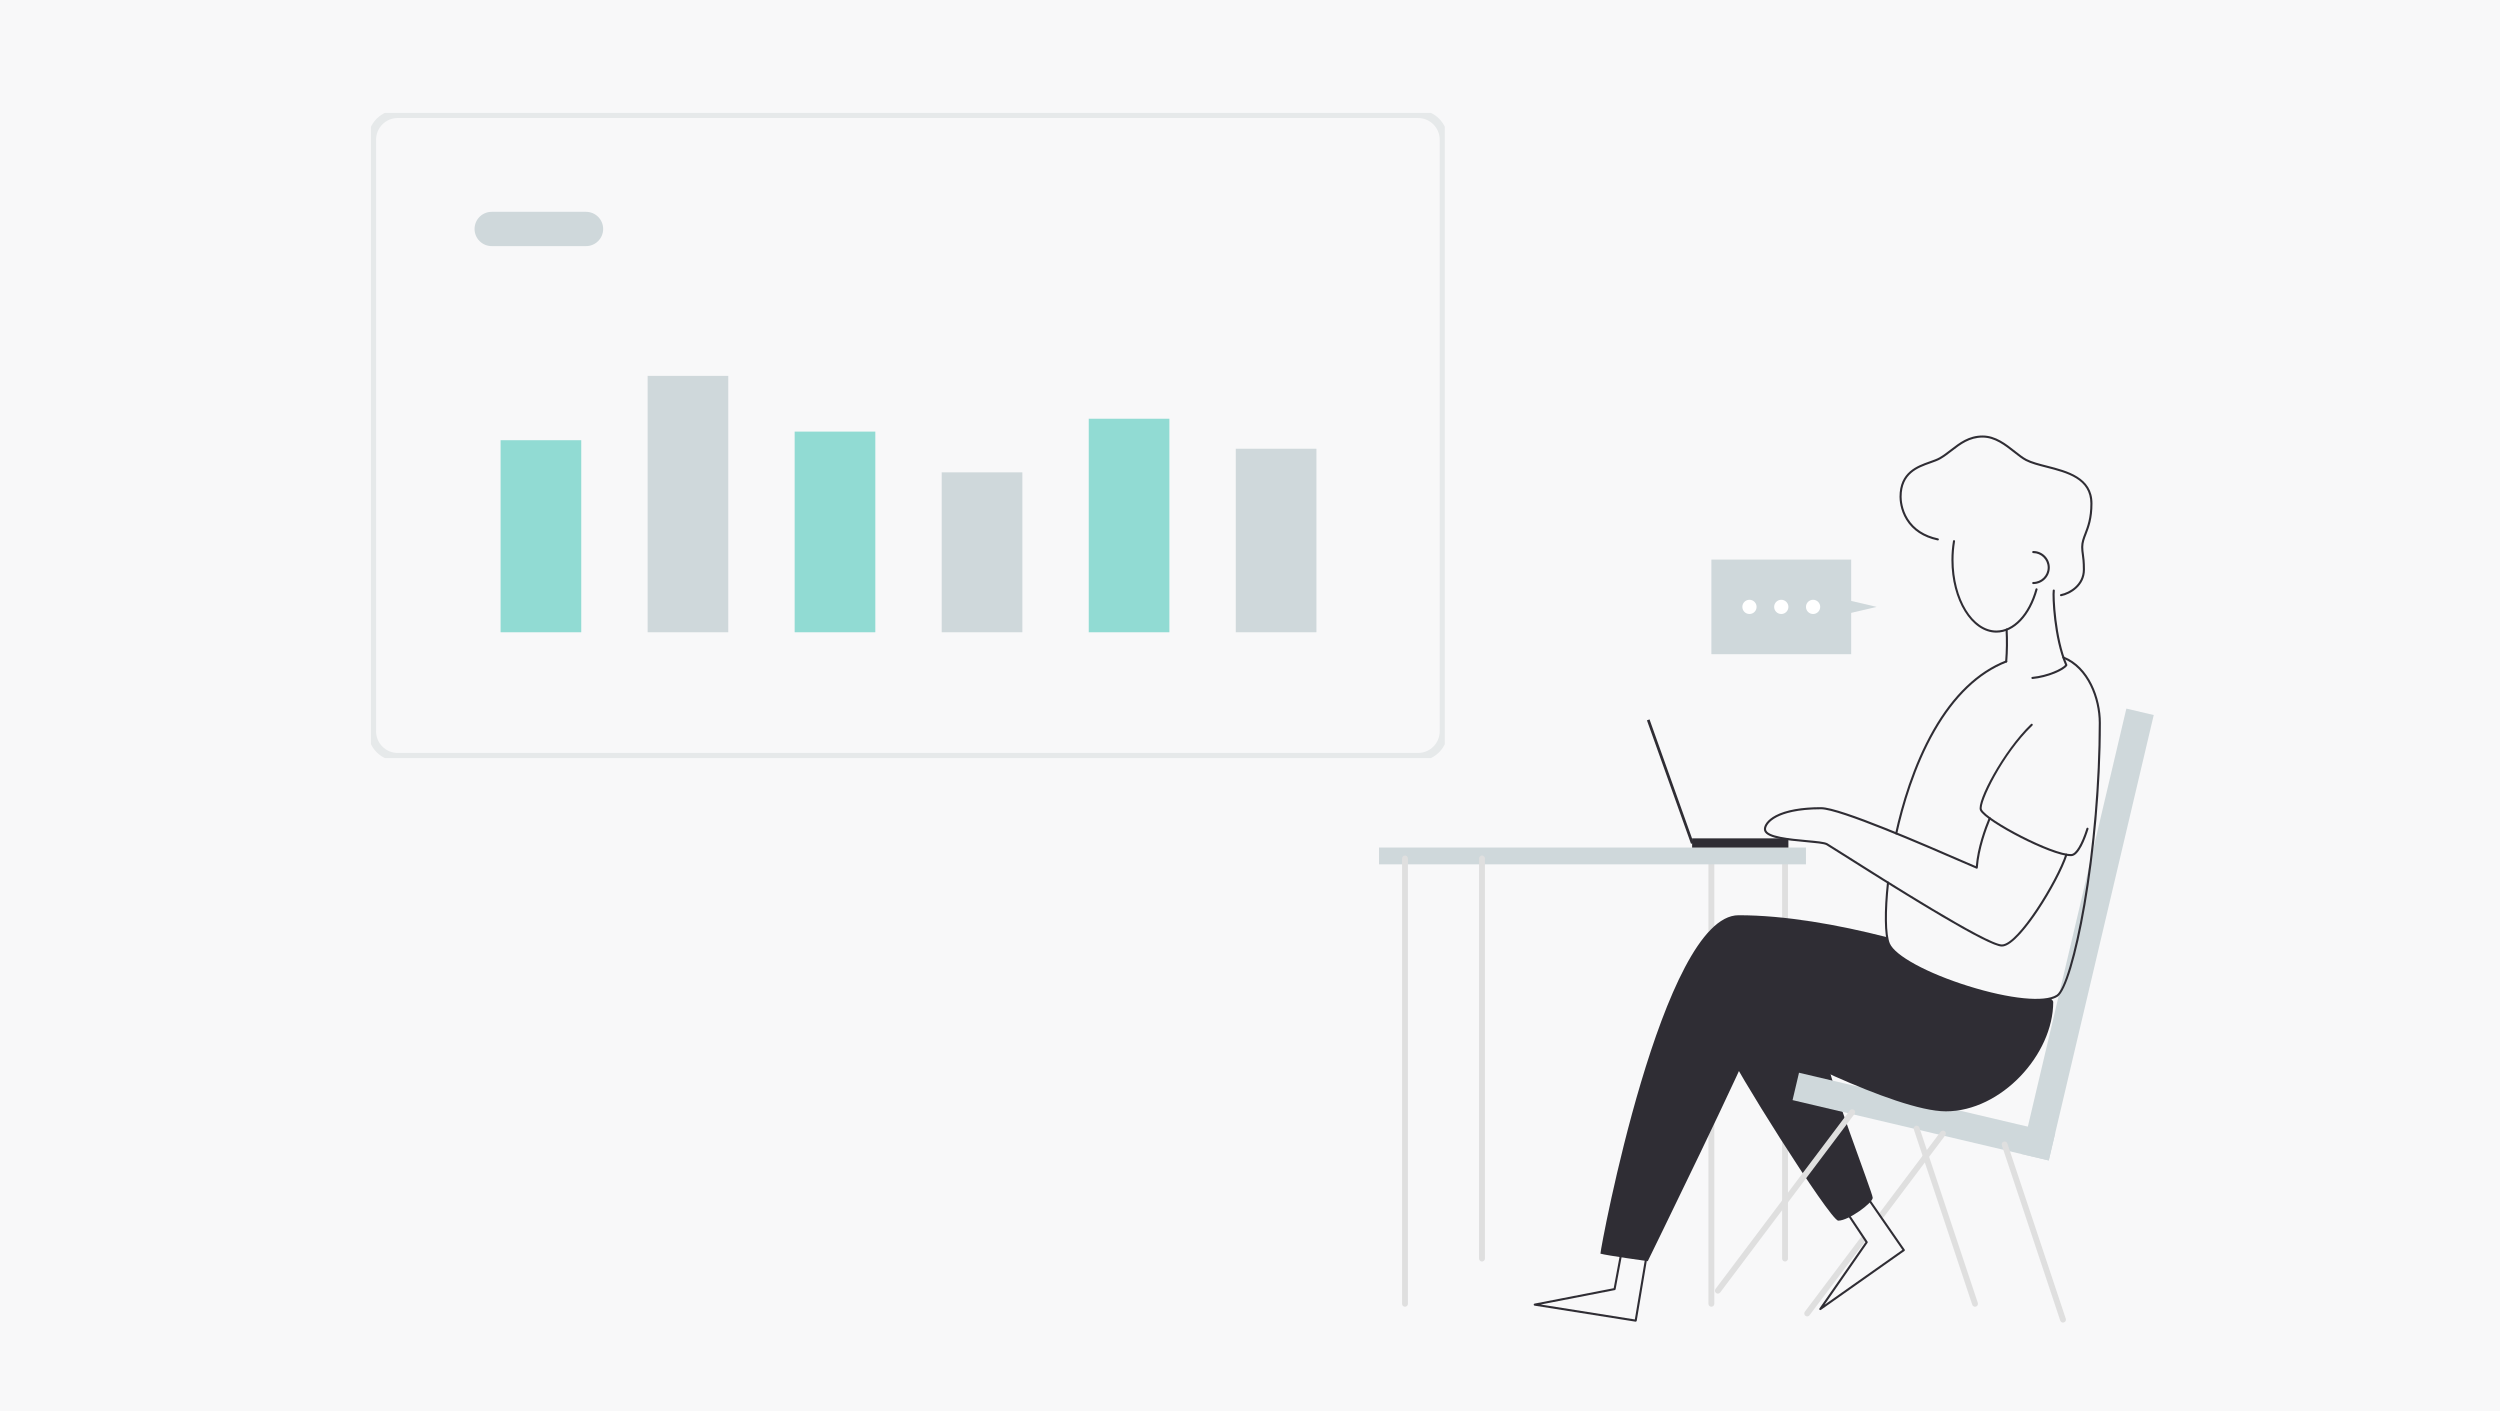 <svg width="310" height="175" viewBox="0 0 310 175" fill="none" xmlns="http://www.w3.org/2000/svg">
<rect x="0" y="0" width="310" height="175" fill="#808080" stroke="none"/>
<ellipse cx="198.5" cy="162.5" rx="78.5" ry="6.5" fill="#F8F8F9"/>
<rect width="310" height="175" fill="#F8F8F9"/>
<g clip-path="url(#clip0_705_7299)">
<rect width="133.156" height="80" transform="translate(46 14)" fill="#F8F8F9"/>
<path d="M175.834 14.133H49.322C47.561 14.133 46.133 15.561 46.133 17.322V90.678C46.133 92.439 47.561 93.867 49.322 93.867H175.834C177.595 93.867 179.023 92.439 179.023 90.678V17.322C179.023 15.561 177.595 14.133 175.834 14.133Z" stroke="#E6E9EA"/>
<path d="M72.666 26.266H60.971C59.797 26.266 58.845 27.218 58.845 28.392C58.845 29.566 59.797 30.518 60.971 30.518H72.666C73.84 30.518 74.792 29.566 74.792 28.392C74.792 27.218 73.84 26.266 72.666 26.266Z" fill="#CFD8DB"/>
<path d="M158.237 60.645V73.402" stroke="#CFD8DB" stroke-width="10" stroke-linecap="square" stroke-linejoin="bevel"/>
<path d="M140.004 56.924V73.402" stroke="#91DBD3" stroke-width="10" stroke-linecap="square" stroke-linejoin="bevel"/>
<path d="M121.771 63.568V73.402" stroke="#CFD8DB" stroke-width="10" stroke-linecap="square" stroke-linejoin="bevel"/>
<path d="M103.539 58.518V73.402" stroke="#91DBD3" stroke-width="10" stroke-linecap="square" stroke-linejoin="bevel"/>
<path d="M85.306 51.608V73.402" stroke="#CFD8DB" stroke-width="10" stroke-linecap="square" stroke-linejoin="bevel"/>
<path d="M67.074 59.581V73.402" stroke="#91DBD3" stroke-width="10" stroke-linecap="square" stroke-linejoin="bevel"/>
</g>
<g clip-path="url(#clip1_705_7299)">
<path d="M221.345 156.429C221.145 156.429 220.982 156.266 220.982 156.066V106.447C220.982 106.246 221.145 106.084 221.345 106.084C221.546 106.084 221.709 106.246 221.709 106.447V156.066C221.709 156.266 221.546 156.429 221.345 156.429Z" fill="#DFDFDF"/>
<path d="M214.449 130.475C214.304 131.229 226.933 151.361 227.944 151.361C229.241 151.361 232.217 149.152 232.217 148.528C232.217 147.905 226.53 133.404 226.53 130.955C226.53 128.506 215.697 123.991 214.449 130.475V130.475Z" fill="#2F2D34"/>
<path d="M212.211 162.035C212.01 162.035 211.847 161.872 211.847 161.672V106.447C211.847 106.246 212.01 106.084 212.211 106.084C212.411 106.084 212.574 106.246 212.574 106.447V161.671C212.574 161.872 212.411 162.034 212.211 162.034V162.035Z" fill="#DFDFDF"/>
<path d="M263.668 87.865L250.654 143.094L254.048 143.894L267.063 88.665L263.668 87.865Z" fill="#CFD8DB"/>
<path d="M223.077 133.019L222.277 136.414L254.045 143.9L254.845 140.505L223.077 133.019Z" fill="#CFD8DB"/>
<path d="M229.546 69.389H212.211V81.119H229.546V69.389Z" fill="#CFD8DB"/>
<path d="M232.712 75.254L224.927 73.437V77.071L232.712 75.254Z" fill="#CFD8DB"/>
<path d="M216.933 76.137C217.421 76.137 217.816 75.742 217.816 75.254C217.816 74.767 217.421 74.372 216.933 74.372C216.446 74.372 216.051 74.767 216.051 75.254C216.051 75.742 216.446 76.137 216.933 76.137Z" fill="white"/>
<path d="M220.878 76.137C221.365 76.137 221.761 75.742 221.761 75.254C221.761 74.767 221.365 74.372 220.878 74.372C220.391 74.372 219.995 74.767 219.995 75.254C219.995 75.742 220.391 76.137 220.878 76.137Z" fill="white"/>
<path d="M224.823 76.137C225.31 76.137 225.705 75.742 225.705 75.254C225.705 74.767 225.31 74.372 224.823 74.372C224.335 74.372 223.94 74.767 223.94 75.254C223.94 75.742 224.335 76.137 224.823 76.137Z" fill="white"/>
<path d="M235.132 103.473C235.122 103.473 235.113 103.472 235.104 103.47C235.034 103.454 234.99 103.386 235.005 103.315C235.758 99.912 237.182 94.931 239.697 90.531C242.187 86.175 245.223 83.27 248.722 81.9C248.789 81.874 248.864 81.906 248.89 81.973C248.916 82.04 248.884 82.115 248.817 82.141C245.375 83.49 242.382 86.356 239.922 90.66C237.424 95.032 236.007 99.986 235.258 103.372C235.245 103.432 235.191 103.474 235.132 103.474V103.473Z" fill="#2F2D34"/>
<path d="M252.504 124.116C250.057 124.116 246.705 123.367 243.981 122.515C239.626 121.154 234.881 118.947 234.098 117.086C233.638 115.993 233.594 112.991 233.984 109.438C233.992 109.366 234.056 109.315 234.127 109.322C234.199 109.33 234.25 109.394 234.243 109.465C233.856 112.979 233.893 115.93 234.337 116.985C234.977 118.506 238.974 120.678 244.059 122.268C249.222 123.882 253.522 124.311 255.013 123.362C255.945 122.77 257.277 118.276 258.329 112.178C259.548 105.111 260.246 96.892 260.246 89.631C260.246 86.645 258.86 82.876 255.816 81.655C255.749 81.628 255.717 81.552 255.743 81.486C255.77 81.419 255.845 81.387 255.912 81.413C259.068 82.678 260.506 86.56 260.506 89.631C260.506 105.9 257.169 122.298 255.152 123.581C254.559 123.958 253.627 124.116 252.505 124.116H252.504Z" fill="#2F2D34"/>
<path d="M248.77 82.151C248.77 82.151 248.763 82.151 248.759 82.151C248.688 82.145 248.635 82.083 248.641 82.011C248.743 80.709 248.759 79.388 248.689 78.084C248.685 78.013 248.74 77.951 248.811 77.948C248.885 77.943 248.944 77.999 248.948 78.07C249.019 79.386 249.002 80.718 248.899 82.032C248.893 82.1 248.837 82.152 248.77 82.152V82.151Z" fill="#2F2D34"/>
<path d="M252.02 84.196C251.954 84.196 251.897 84.145 251.89 84.079C251.884 84.007 251.936 83.944 252.008 83.937C253.969 83.75 255.709 82.89 256.076 82.453C254.63 79.085 254.428 73.88 254.539 73.209C254.551 73.139 254.617 73.091 254.689 73.103C254.759 73.115 254.808 73.182 254.796 73.252C254.689 73.891 254.919 79.162 256.343 82.417C256.361 82.457 256.357 82.502 256.335 82.538C256.156 82.824 255.578 83.188 254.789 83.509C253.914 83.866 252.936 84.11 252.034 84.197C252.03 84.197 252.025 84.197 252.021 84.197L252.02 84.196Z" fill="#2F2D34"/>
<path d="M247.556 78.446C244.48 78.446 241.977 74.406 241.977 69.44C241.977 68.653 242.041 67.86 242.17 67.083C242.182 67.013 242.249 66.965 242.319 66.976C242.39 66.988 242.438 67.055 242.426 67.126C242.3 67.889 242.236 68.667 242.237 69.44C242.237 74.263 244.623 78.186 247.556 78.186C249.637 78.186 251.54 76.168 252.403 73.044C252.423 72.975 252.494 72.934 252.563 72.954C252.632 72.974 252.673 73.044 252.653 73.114C251.758 76.353 249.757 78.446 247.556 78.446V78.446Z" fill="#2F2D34"/>
<path d="M255.566 73.93C255.505 73.93 255.45 73.888 255.438 73.826C255.424 73.756 255.47 73.688 255.541 73.674C256.64 73.456 258.274 72.467 258.274 70.635C258.274 69.671 258.202 69.159 258.145 68.748C258.103 68.446 258.066 68.186 258.066 67.833C258.066 67.219 258.261 66.714 258.486 66.13C258.807 65.297 259.208 64.261 259.208 62.435C259.208 59.381 256.313 58.642 253.759 57.989C252.779 57.739 251.854 57.503 251.18 57.151C250.729 56.917 250.248 56.537 249.737 56.134C248.624 55.255 247.363 54.259 245.842 54.259C244.212 54.259 243.109 55.112 242.042 55.937C241.586 56.29 241.114 56.654 240.613 56.941C240.279 57.133 239.843 57.286 239.383 57.449C237.787 58.012 235.8 58.713 235.8 61.603C235.8 61.942 235.856 63.138 236.589 64.321C237.363 65.573 238.619 66.395 240.317 66.76C240.387 66.775 240.431 66.844 240.416 66.914C240.401 66.984 240.333 67.028 240.262 67.013C238.491 66.633 237.181 65.772 236.367 64.458C235.6 63.217 235.541 61.959 235.541 61.604C235.541 58.53 237.712 57.764 239.297 57.204C239.745 57.045 240.17 56.896 240.484 56.717C240.97 56.439 241.414 56.096 241.883 55.733C242.984 54.882 244.123 54.001 245.842 54.001C247.452 54.001 248.751 55.027 249.897 55.931C250.397 56.326 250.87 56.699 251.299 56.922C251.946 57.259 252.857 57.492 253.822 57.739C256.337 58.381 259.466 59.18 259.466 62.435C259.466 64.309 259.056 65.371 258.727 66.224C258.502 66.807 258.324 67.267 258.324 67.833C258.324 68.168 258.359 68.42 258.4 68.713C258.459 69.132 258.532 69.654 258.532 70.636C258.532 72.624 256.773 73.694 255.59 73.93C255.581 73.931 255.573 73.932 255.565 73.932L255.566 73.93Z" fill="#2F2D34"/>
<path d="M252.123 72.425C252.052 72.425 251.993 72.368 251.993 72.295C251.993 72.223 252.051 72.165 252.123 72.165C253.111 72.165 253.914 71.362 253.914 70.375C253.914 69.388 253.11 68.585 252.123 68.585C252.052 68.585 251.993 68.526 251.993 68.454C251.993 68.383 252.051 68.324 252.123 68.324C253.254 68.324 254.174 69.244 254.174 70.375C254.174 71.505 253.254 72.425 252.123 72.425V72.425Z" fill="#2F2D34"/>
<path d="M248.231 117.373C246.545 117.373 236.826 111.348 228.547 106.099C227.399 105.371 226.641 104.89 226.473 104.796C226.174 104.63 225.115 104.533 223.992 104.431C221.524 104.206 218.725 103.951 218.725 102.813C218.725 102.352 219.116 101.657 220.21 101.089C221.473 100.434 223.409 100.088 225.81 100.088C228.212 100.088 238.76 104.695 243.288 106.662C244.069 107.001 244.67 107.262 245.002 107.401C245.196 105.08 246.086 102.666 246.608 101.414C246.636 101.348 246.711 101.317 246.778 101.344C246.844 101.372 246.875 101.448 246.847 101.514C246.319 102.784 245.407 105.26 245.248 107.598C245.246 107.64 245.223 107.677 245.188 107.699C245.153 107.722 245.109 107.725 245.071 107.71C244.8 107.601 244.122 107.307 243.186 106.9C238.672 104.94 228.102 100.348 225.811 100.348C222.83 100.348 221.186 100.877 220.331 101.32C219.339 101.835 218.986 102.446 218.986 102.814C218.986 103.715 222.014 103.99 224.018 104.173C225.268 104.286 226.255 104.376 226.602 104.569C226.777 104.667 227.538 105.149 228.69 105.879C233.536 108.952 246.408 117.114 248.234 117.114C250.212 117.114 255.051 109.183 256.104 105.941C256.126 105.874 256.198 105.836 256.267 105.858C256.335 105.88 256.372 105.954 256.351 106.021C255.81 107.687 254.313 110.525 252.711 112.922C251.6 114.584 249.54 117.373 248.234 117.373H248.231Z" fill="#2F2D34"/>
<path d="M256.764 106.164C255.475 106.164 252.732 104.999 250.56 103.89C248.302 102.737 245.866 101.236 245.519 100.481C245.037 99.448 248.404 93.075 251.843 89.779C251.895 89.73 251.977 89.731 252.026 89.783C252.075 89.835 252.074 89.917 252.022 89.966C248.332 93.502 245.399 99.611 245.755 100.372C246.347 101.655 254.601 106.007 256.842 105.902C257.395 105.877 258.116 104.659 258.723 102.723C258.744 102.654 258.817 102.616 258.885 102.639C258.954 102.66 258.992 102.732 258.971 102.801C258.584 104.038 257.793 106.119 256.855 106.162C256.826 106.163 256.796 106.164 256.766 106.164H256.764Z" fill="#2F2D34"/>
<path d="M223.94 105.098H171V107.174H223.94V105.098Z" fill="#CFD8DB"/>
<path d="M174.218 162.035C174.018 162.035 173.855 161.872 173.855 161.672V106.447C173.855 106.246 174.018 106.084 174.218 106.084C174.419 106.084 174.582 106.246 174.582 106.447V161.671C174.582 161.872 174.419 162.034 174.218 162.034V162.035Z" fill="#DFDFDF"/>
<path d="M183.768 156.429C183.568 156.429 183.405 156.266 183.405 156.066V106.447C183.405 106.246 183.568 106.084 183.768 106.084C183.969 106.084 184.132 106.246 184.132 106.447V156.066C184.132 156.266 183.969 156.429 183.768 156.429Z" fill="#DFDFDF"/>
<path d="M221.761 103.956H209.823V105.098H221.761V103.956Z" fill="#2F2D34"/>
<path d="M204.544 89.206L204.22 89.322L209.687 104.633L210.011 104.517L204.544 89.206Z" fill="#2F2D34"/>
<path d="M255.814 164C255.662 164 255.52 163.903 255.469 163.752L248.226 142.023C248.163 141.832 248.265 141.627 248.456 141.563C248.646 141.5 248.851 141.602 248.916 141.792L256.159 163.522C256.222 163.712 256.12 163.917 255.929 163.981C255.891 163.994 255.852 164 255.814 164Z" fill="#DFDFDF"/>
<path d="M224.091 163.234C224.015 163.234 223.938 163.209 223.872 163.16C223.712 163.039 223.68 162.812 223.801 162.651L230.682 153.506C230.803 153.345 231.031 153.314 231.192 153.435C231.352 153.555 231.384 153.783 231.263 153.944L224.382 163.089C224.31 163.183 224.201 163.234 224.091 163.234V163.234Z" fill="#DFDFDF"/>
<path d="M233.333 151.012C233.257 151.012 233.181 150.988 233.115 150.939C232.954 150.818 232.923 150.591 233.043 150.43L240.636 140.34C240.756 140.18 240.984 140.148 241.145 140.269C241.306 140.39 241.337 140.617 241.216 140.778L233.624 150.868C233.552 150.962 233.444 151.012 233.333 151.012Z" fill="#DFDFDF"/>
<path d="M213.015 160.409C212.939 160.409 212.863 160.385 212.797 160.336C212.636 160.215 212.605 159.987 212.725 159.827L229.384 137.69C229.504 137.529 229.732 137.497 229.893 137.618C230.054 137.739 230.085 137.967 229.964 138.127L213.306 160.264C213.235 160.359 213.126 160.409 213.015 160.409V160.409Z" fill="#DFDFDF"/>
<path d="M244.905 162.035C244.752 162.035 244.611 161.938 244.56 161.787L237.317 140.058C237.254 139.867 237.356 139.662 237.547 139.598C237.737 139.535 237.942 139.637 238.006 139.827L245.249 161.557C245.313 161.747 245.21 161.952 245.02 162.016C244.982 162.029 244.943 162.035 244.905 162.035Z" fill="#DFDFDF"/>
<path d="M254.261 123.805C249.636 124.983 235.567 120.236 234.217 117.036C234.117 116.773 234.048 116.5 234.01 116.221C227.895 114.648 221.31 113.489 215.582 113.489C206.162 113.489 198.454 154.741 198.454 155.453C199.209 155.675 204.321 156.387 204.321 156.387C204.321 156.387 217.126 130.249 217.481 128.471C218.771 129.36 235.013 137.806 241.284 137.806C248.157 137.806 254.6 130.747 254.6 124.248C254.6 124.138 254.484 123.992 254.262 123.806L254.261 123.805Z" fill="#2F2D34"/>
<path d="M202.824 163.889C202.818 163.889 202.81 163.889 202.804 163.888L190.285 161.902C190.222 161.892 190.176 161.839 190.175 161.777C190.174 161.714 190.218 161.659 190.28 161.647L200.097 159.737L200.91 155.377C200.923 155.307 200.991 155.26 201.062 155.273C201.133 155.286 201.179 155.354 201.166 155.425L200.335 159.87C200.325 159.922 200.285 159.964 200.232 159.973L191.051 161.76L202.718 163.611L204.014 155.898C204.026 155.827 204.093 155.78 204.163 155.791C204.234 155.803 204.281 155.87 204.27 155.94L202.953 163.781C202.942 163.844 202.887 163.889 202.824 163.889V163.889Z" fill="#2F2D34"/>
<path d="M225.716 162.451C225.682 162.451 225.65 162.438 225.625 162.413C225.58 162.369 225.574 162.299 225.61 162.247L231.314 154.033L228.857 150.342C228.817 150.282 228.834 150.201 228.893 150.162C228.953 150.122 229.033 150.138 229.073 150.198L231.579 153.962C231.609 154.007 231.608 154.065 231.577 154.108L226.242 161.792L235.894 154.983L231.443 148.55C231.402 148.492 231.417 148.411 231.475 148.37C231.534 148.329 231.614 148.344 231.655 148.403L236.179 154.942C236.22 155 236.205 155.08 236.147 155.122L225.79 162.428C225.768 162.444 225.742 162.452 225.716 162.452V162.451Z" fill="#2F2D34"/>
</g>
<defs>
<clipPath id="clip0_705_7299">
<rect width="133.156" height="80" fill="white" transform="translate(46 14)"/>
</clipPath>
<clipPath id="clip1_705_7299">
<rect width="96.062" height="110" fill="white" transform="translate(171 54)"/>
</clipPath>
</defs>
</svg>
